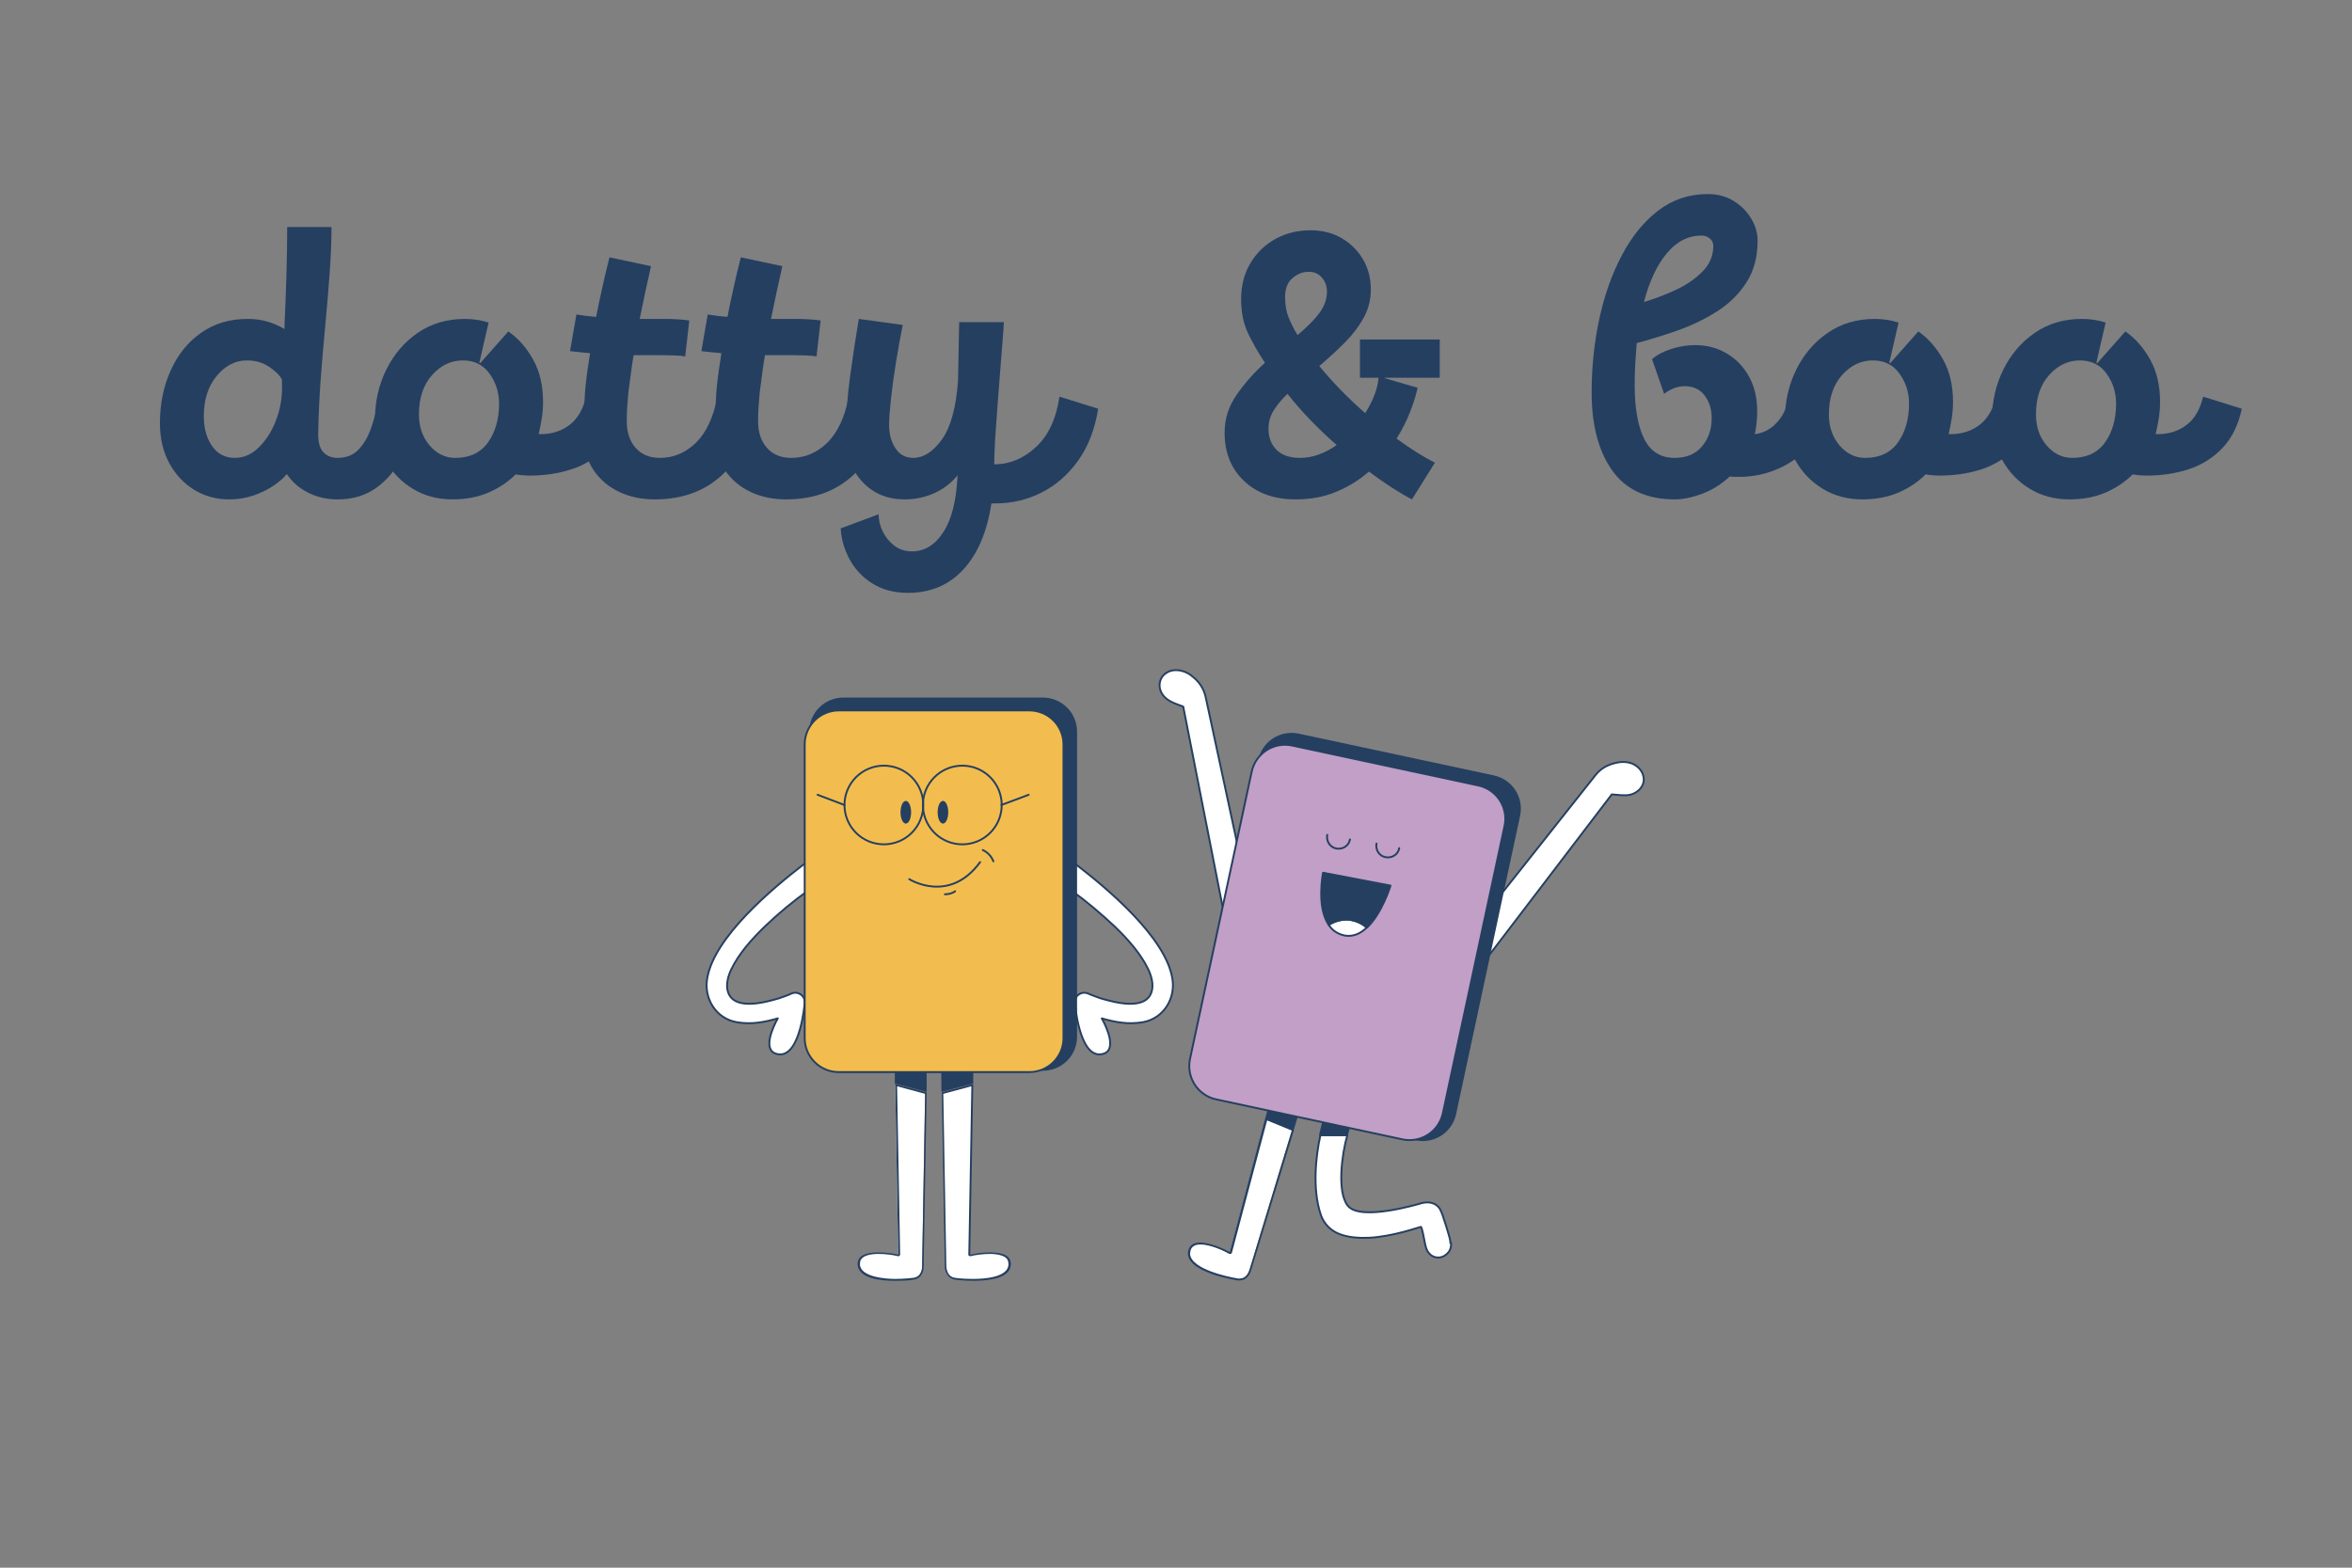 <svg version="1.0" preserveAspectRatio="xMidYMid meet" height="384" viewBox="0 0 432 288" zoomAndPan="magnify" width="576" xmlns:xlink="http://www.w3.org/1999/xlink" xmlns="http://www.w3.org/2000/svg"><rect x="0" y="0" width="432" height="288" fill="#808080" stroke="none"/><defs><g></g><clipPath id="d3a3fabf5b"><path clip-rule="nonzero" d="M 157 199 L 170 199 L 170 235.438 L 157 235.438 Z M 157 199"></path></clipPath><clipPath id="a0c28a5a13"><path clip-rule="nonzero" d="M 157 199 L 171 199 L 171 235.438 L 157 235.438 Z M 157 199"></path></clipPath><clipPath id="381181203d"><path clip-rule="nonzero" d="M 173 199 L 186 199 L 186 235.438 L 173 235.438 Z M 173 199"></path></clipPath><clipPath id="fc37fdc69e"><path clip-rule="nonzero" d="M 172 199 L 186 199 L 186 235.438 L 172 235.438 Z M 172 199"></path></clipPath><clipPath id="25229d0b3b"><path clip-rule="nonzero" d="M 129.602 158 L 150 158 L 150 194 L 129.602 194 Z M 129.602 158"></path></clipPath><clipPath id="04e457b499"><path clip-rule="nonzero" d="M 212 122.938 L 231 122.938 L 231 173 L 212 173 Z M 212 122.938"></path></clipPath><clipPath id="a1145ba0e7"><path clip-rule="nonzero" d="M 266 139 L 302.102 139 L 302.102 180 L 266 180 Z M 266 139"></path></clipPath><clipPath id="96d30780a5"><path clip-rule="nonzero" d="M 218 205 L 238 205 L 238 235.438 L 218 235.438 Z M 218 205"></path></clipPath></defs><path fill-rule="nonzero" fill-opacity="1" d="M 170.27 196.918 C 170.27 195.246 168.949 193.855 167.277 193.926 C 165.68 193.926 164.355 195.316 164.355 196.918 L 164.355 199.07 C 164.355 199.07 170.203 200.602 170.203 200.602 L 170.203 196.848 Z M 170.27 196.918" fill="#253f61"></path><g clip-path="url(#d3a3fabf5b)"><path fill-rule="nonzero" fill-opacity="1" d="M 164.355 235.09 C 161.434 235.09 157.953 234.602 157.676 232.379 C 157.676 231.82 157.676 231.402 158.023 231.125 C 158.582 230.57 159.695 230.223 161.227 230.223 C 162.758 230.223 164.008 230.43 164.844 230.641 C 164.844 230.641 164.914 230.641 164.984 230.641 C 164.984 230.641 164.984 230.57 164.984 230.5 L 164.426 199.352 L 169.922 200.809 L 169.367 232.727 C 169.367 233.422 169.02 234.742 167.625 234.879 C 167.625 234.879 166.098 235.09 164.285 235.09 Z M 164.355 235.09" fill="#ffffff"></path></g><g clip-path="url(#a0c28a5a13)"><path fill-rule="nonzero" fill-opacity="1" d="M 164.773 199.559 L 169.922 200.949 L 169.367 232.727 C 169.367 233.422 169.02 234.602 167.766 234.742 C 167.766 234.742 166.234 234.949 164.426 234.949 C 162.617 234.949 158.164 234.602 157.953 232.379 C 157.953 231.891 157.953 231.543 158.301 231.195 C 158.789 230.641 159.902 230.359 161.363 230.359 C 162.758 230.359 164.148 230.57 164.914 230.777 C 164.914 230.777 164.914 230.777 164.984 230.777 C 165.051 230.777 165.121 230.777 165.191 230.707 C 165.262 230.707 165.332 230.57 165.332 230.43 L 164.773 199.559 M 164.426 199.141 L 164.984 230.5 C 164.219 230.293 162.758 230.082 161.293 230.082 C 159.277 230.082 157.328 230.57 157.535 232.445 C 157.816 234.812 161.504 235.297 164.355 235.297 C 167.211 235.297 167.766 235.09 167.766 235.09 C 169.438 234.879 169.645 233.281 169.645 232.727 L 170.203 200.672 L 164.355 199.141 Z M 164.426 199.141" fill="#253f61"></path></g><path fill-rule="nonzero" fill-opacity="1" d="M 172.848 196.918 C 172.848 195.246 174.168 193.855 175.84 193.926 C 177.438 193.926 178.762 195.316 178.762 196.918 L 178.762 199.07 C 178.762 199.07 172.914 200.602 172.914 200.602 C 172.914 200.602 172.914 196.848 172.848 196.848 Z M 172.848 196.918" fill="#253f61"></path><g clip-path="url(#381181203d)"><path fill-rule="nonzero" fill-opacity="1" d="M 178.762 235.09 C 176.953 235.09 175.422 234.879 175.422 234.879 C 174.027 234.672 173.75 233.422 173.68 232.727 L 173.125 200.809 L 178.621 199.352 L 178.066 230.5 C 178.066 230.5 178.066 230.641 178.066 230.641 C 178.066 230.641 178.066 230.641 178.203 230.641 C 178.344 230.641 178.203 230.641 178.203 230.641 C 179.039 230.43 180.43 230.223 181.824 230.223 C 183.215 230.223 184.535 230.5 185.023 231.125 C 185.301 231.473 185.441 231.891 185.371 232.379 C 185.164 234.602 181.613 235.09 178.691 235.09 Z M 178.762 235.09" fill="#ffffff"></path></g><g clip-path="url(#fc37fdc69e)"><path fill-rule="nonzero" fill-opacity="1" d="M 178.414 199.559 L 177.855 230.43 C 177.855 230.57 177.855 230.641 177.996 230.707 C 177.996 230.707 178.133 230.777 178.203 230.777 C 178.273 230.777 178.203 230.777 178.273 230.777 C 179.039 230.57 180.5 230.359 181.824 230.359 C 183.145 230.359 184.398 230.641 184.883 231.195 C 185.164 231.473 185.23 231.891 185.23 232.379 C 185.023 234.602 181.059 234.949 178.762 234.949 C 176.465 234.949 175.422 234.742 175.422 234.742 C 174.168 234.602 173.891 233.422 173.82 232.727 L 173.262 200.949 L 178.414 199.559 M 178.762 199.141 L 172.984 200.672 L 173.543 232.727 C 173.543 233.211 173.82 234.812 175.422 235.09 C 175.422 235.09 176.953 235.297 178.832 235.297 C 181.684 235.297 185.441 234.812 185.648 232.445 C 185.859 230.57 183.91 230.082 181.891 230.082 C 179.875 230.082 179.039 230.359 178.203 230.5 Z M 178.762 199.141" fill="#253f61"></path></g><g clip-path="url(#25229d0b3b)"><path stroke-miterlimit="4" stroke-opacity="1" stroke-width="0.5" stroke="#253f61" d="M 25.699 51.699 C 17.402 58.098 2.301 70.8 0.398 81.598 C -0.601 86.902 2.599 92.301 8.1 93.301 C 12.103 93.997 15.499 93.301 19.002 92.301 C 17.8 94.402 14.5 101.301 19.299 101.801 C 25.003 102.402 26.103 88.199 26.103 88.199 C 26.103 87.8 26.103 87.402 25.901 87.003 C 25.401 85.8 23.902 85.199 22.701 85.699 C 21.702 86.199 20.399 86.598 19.299 87.003 C 15.302 88.199 7.202 90.301 5.798 85.098 C 5.299 83.3 5.9 81.098 6.702 79.402 C 8.701 75.199 12.103 71.401 15.499 68.098 C 19.002 64.699 22.998 61.401 27.001 58.502 C 30.302 56.098 28.999 49.401 25.699 51.699 Z M 25.699 51.699" stroke-linejoin="round" fill-rule="nonzero" fill="#ffffff" fill-opacity="1" transform="matrix(0.696, 0, 0, 0.695, 129.633, 122.936)" stroke-linecap="round"></path></g><path stroke-miterlimit="4" stroke-opacity="1" stroke-width="0.5" stroke="#253f61" d="M 97.799 51.699 C 106.102 58.098 121.202 70.8 123.1 81.598 C 124.099 86.902 120.899 92.301 115.398 93.301 C 111.401 93.997 107.999 93.301 104.502 92.301 C 105.697 94.402 108.998 101.301 104.199 101.801 C 98.501 102.402 97.401 88.199 97.401 88.199 C 97.401 87.8 97.401 87.402 97.603 87.003 C 98.102 85.8 99.601 85.199 100.802 85.699 C 101.903 86.199 103.098 86.598 104.199 87.003 C 108.201 88.199 116.302 90.301 117.699 85.098 C 118.199 83.3 117.598 81.098 116.801 79.402 C 114.803 75.199 111.401 71.401 107.999 68.098 C 104.401 64.699 100.499 61.401 96.502 58.502 C 93.202 56.098 94.498 49.401 97.799 51.699 Z M 97.799 51.699" stroke-linejoin="round" fill-rule="nonzero" fill="#ffffff" fill-opacity="1" transform="matrix(0.696, 0, 0, 0.695, 129.633, 122.936)" stroke-linecap="round"></path><path fill-rule="nonzero" fill-opacity="1" d="M 154.895 128.152 L 191.566 128.152 C 191.977 128.152 192.383 128.191 192.785 128.27 C 193.191 128.352 193.582 128.469 193.961 128.629 C 194.34 128.785 194.703 128.977 195.043 129.207 C 195.387 129.434 195.703 129.695 195.992 129.984 C 196.285 130.273 196.543 130.59 196.773 130.934 C 197 131.273 197.191 131.633 197.352 132.016 C 197.508 132.395 197.625 132.785 197.707 133.188 C 197.789 133.59 197.828 134 197.828 134.41 L 197.828 190.449 C 197.828 190.859 197.789 191.27 197.707 191.672 C 197.625 192.074 197.508 192.465 197.352 192.844 C 197.191 193.227 197 193.586 196.773 193.926 C 196.543 194.27 196.285 194.586 195.992 194.875 C 195.703 195.164 195.387 195.426 195.043 195.652 C 194.703 195.883 194.34 196.074 193.961 196.23 C 193.582 196.391 193.191 196.508 192.785 196.586 C 192.383 196.668 191.977 196.707 191.566 196.707 L 154.895 196.707 C 154.48 196.707 154.074 196.668 153.672 196.586 C 153.27 196.508 152.875 196.391 152.496 196.23 C 152.117 196.074 151.754 195.883 151.414 195.652 C 151.07 195.426 150.754 195.164 150.465 194.875 C 150.172 194.586 149.914 194.27 149.684 193.926 C 149.457 193.586 149.266 193.227 149.105 192.844 C 148.949 192.465 148.832 192.074 148.75 191.672 C 148.672 191.27 148.629 190.859 148.629 190.449 L 148.629 134.41 C 148.629 134 148.672 133.59 148.75 133.188 C 148.832 132.785 148.949 132.395 149.105 132.016 C 149.266 131.633 149.457 131.273 149.684 130.934 C 149.914 130.59 150.172 130.273 150.465 129.984 C 150.754 129.695 151.07 129.434 151.414 129.207 C 151.754 128.977 152.117 128.785 152.496 128.629 C 152.875 128.469 153.27 128.352 153.672 128.27 C 154.074 128.191 154.48 128.152 154.895 128.152 Z M 154.895 128.152" fill="#253f61"></path><path fill-rule="nonzero" fill-opacity="1" d="M 154.059 130.516 L 189.059 130.516 C 189.469 130.516 189.879 130.555 190.281 130.637 C 190.684 130.715 191.074 130.836 191.457 130.992 C 191.836 131.148 192.195 131.34 192.539 131.57 C 192.879 131.797 193.195 132.059 193.488 132.348 C 193.777 132.637 194.039 132.953 194.266 133.297 C 194.496 133.637 194.688 134 194.844 134.379 C 195.004 134.758 195.121 135.148 195.203 135.551 C 195.281 135.957 195.32 136.363 195.32 136.773 L 195.32 190.727 C 195.32 191.141 195.281 191.547 195.203 191.949 C 195.121 192.352 195.004 192.742 194.844 193.125 C 194.688 193.504 194.496 193.863 194.266 194.203 C 194.039 194.547 193.777 194.863 193.488 195.152 C 193.195 195.445 192.879 195.703 192.539 195.93 C 192.195 196.16 191.836 196.352 191.457 196.512 C 191.074 196.668 190.684 196.785 190.281 196.867 C 189.879 196.945 189.469 196.984 189.059 196.984 L 154.059 196.984 C 153.645 196.984 153.238 196.945 152.836 196.867 C 152.434 196.785 152.039 196.668 151.66 196.512 C 151.281 196.352 150.922 196.16 150.578 195.93 C 150.238 195.703 149.922 195.445 149.629 195.152 C 149.34 194.863 149.078 194.547 148.852 194.203 C 148.621 193.863 148.43 193.504 148.273 193.125 C 148.113 192.742 147.996 192.352 147.914 191.949 C 147.836 191.547 147.797 191.141 147.797 190.727 L 147.797 136.773 C 147.797 136.363 147.836 135.957 147.914 135.551 C 147.996 135.148 148.113 134.758 148.273 134.379 C 148.43 134 148.621 133.637 148.852 133.297 C 149.078 132.953 149.34 132.637 149.629 132.348 C 149.922 132.059 150.238 131.797 150.578 131.57 C 150.922 131.34 151.281 131.148 151.66 130.992 C 152.039 130.836 152.434 130.715 152.836 130.637 C 153.238 130.555 153.645 130.516 154.059 130.516 Z M 154.059 130.516" fill="#f2bd4e"></path><path fill-rule="nonzero" fill-opacity="1" d="M 167.348 149.219 C 167.348 149.496 167.324 149.762 167.273 150.016 C 167.227 150.273 167.156 150.5 167.062 150.695 C 166.973 150.891 166.867 151.039 166.746 151.145 C 166.629 151.25 166.504 151.305 166.375 151.305 C 166.246 151.305 166.121 151.25 166 151.145 C 165.883 151.039 165.777 150.891 165.684 150.695 C 165.594 150.5 165.523 150.273 165.473 150.016 C 165.426 149.762 165.398 149.496 165.398 149.219 C 165.398 148.941 165.426 148.676 165.473 148.422 C 165.523 148.164 165.594 147.941 165.684 147.742 C 165.777 147.547 165.883 147.398 166 147.293 C 166.121 147.188 166.246 147.133 166.375 147.133 C 166.504 147.133 166.629 147.188 166.746 147.293 C 166.867 147.398 166.973 147.547 167.062 147.742 C 167.156 147.941 167.227 148.164 167.273 148.422 C 167.324 148.676 167.348 148.941 167.348 149.219 Z M 167.348 149.219" fill="#253f61"></path><path fill-rule="nonzero" fill-opacity="1" d="M 174.168 149.219 C 174.168 149.496 174.145 149.762 174.094 150.016 C 174.043 150.273 173.973 150.5 173.883 150.695 C 173.793 150.891 173.688 151.039 173.566 151.145 C 173.449 151.25 173.324 151.305 173.195 151.305 C 173.066 151.305 172.941 151.25 172.82 151.145 C 172.703 151.039 172.598 150.891 172.504 150.695 C 172.414 150.5 172.344 150.273 172.293 150.016 C 172.246 149.762 172.219 149.496 172.219 149.219 C 172.219 148.941 172.246 148.676 172.293 148.422 C 172.344 148.164 172.414 147.941 172.504 147.742 C 172.598 147.547 172.703 147.398 172.82 147.293 C 172.941 147.188 173.066 147.133 173.195 147.133 C 173.324 147.133 173.449 147.188 173.566 147.293 C 173.688 147.398 173.793 147.547 173.883 147.742 C 173.973 147.941 174.043 148.164 174.094 148.422 C 174.145 148.676 174.168 148.941 174.168 149.219 Z M 174.168 149.219" fill="#253f61"></path><path stroke-miterlimit="4" stroke-opacity="1" stroke-width="0.5" stroke="#253f61" d="M 53.699 55.502 C 53.699 55.502 64.202 62.199 72.398 51.002" stroke-linejoin="round" fill="none" transform="matrix(0.696, 0, 0, 0.695, 129.633, 122.936)" stroke-linecap="round"></path><path stroke-miterlimit="4" stroke-opacity="1" stroke-width="0.5" stroke="#253f61" d="M 73.1 47.8 C 74.402 48.401 75.401 49.502 75.901 50.8" stroke-linejoin="round" fill="none" transform="matrix(0.696, 0, 0, 0.695, 129.633, 122.936)" stroke-linecap="round"></path><path stroke-miterlimit="4" stroke-opacity="1" stroke-width="0.5" stroke="#253f61" d="M 63.102 59.502 C 64 59.502 64.999 59.3 65.802 58.699" stroke-linejoin="round" fill="none" transform="matrix(0.696, 0, 0, 0.695, 129.633, 122.936)" stroke-linecap="round"></path><path stroke-miterlimit="4" stroke-opacity="1" stroke-width="0.5" stroke="#253f61" d="M 78.101 35.901 C 78.101 36.581 78.034 37.26 77.899 37.929 C 77.764 38.598 77.568 39.249 77.31 39.878 C 77.046 40.513 76.726 41.109 76.35 41.676 C 75.968 42.244 75.536 42.772 75.053 43.255 C 74.57 43.738 74.048 44.171 73.476 44.547 C 72.909 44.929 72.308 45.249 71.679 45.508 C 71.051 45.772 70.399 45.968 69.731 46.098 C 69.058 46.233 68.384 46.3 67.699 46.3 C 67.014 46.3 66.341 46.233 65.673 46.098 C 64.999 45.968 64.354 45.772 63.719 45.508 C 63.091 45.249 62.49 44.929 61.923 44.547 C 61.356 44.171 60.828 43.738 60.345 43.255 C 59.863 42.772 59.43 42.244 59.054 41.676 C 58.673 41.109 58.353 40.513 58.089 39.878 C 57.831 39.249 57.634 38.598 57.499 37.929 C 57.365 37.26 57.297 36.581 57.297 35.901 C 57.297 35.215 57.365 34.541 57.499 33.873 C 57.634 33.199 57.831 32.553 58.089 31.918 C 58.353 31.288 58.673 30.687 59.054 30.12 C 59.43 29.552 59.863 29.03 60.345 28.547 C 60.828 28.064 61.356 27.631 61.923 27.255 C 62.49 26.873 63.091 26.552 63.719 26.294 C 64.354 26.03 64.999 25.833 65.673 25.699 C 66.341 25.569 67.014 25.502 67.699 25.502 C 68.384 25.502 69.058 25.569 69.731 25.699 C 70.399 25.833 71.051 26.03 71.679 26.294 C 72.308 26.552 72.909 26.873 73.476 27.255 C 74.048 27.631 74.57 28.064 75.053 28.547 C 75.536 29.03 75.968 29.552 76.35 30.12 C 76.726 30.687 77.046 31.288 77.31 31.918 C 77.568 32.553 77.764 33.199 77.899 33.873 C 78.034 34.541 78.101 35.215 78.101 35.901 Z M 78.101 35.901" stroke-linejoin="round" fill="none" transform="matrix(0.696, 0, 0, 0.695, 129.633, 122.936)" stroke-linecap="round"></path><path stroke-miterlimit="4" stroke-opacity="1" stroke-width="0.5" stroke="#253f61" d="M 57.398 35.901 C 57.398 36.581 57.331 37.26 57.202 37.929 C 57.067 38.598 56.871 39.249 56.607 39.878 C 56.349 40.513 56.029 41.109 55.647 41.676 C 55.265 42.244 54.839 42.772 54.356 43.255 C 53.873 43.738 53.345 44.171 52.778 44.547 C 52.211 44.929 51.611 45.249 50.982 45.508 C 50.348 45.772 49.697 45.968 49.029 46.098 C 48.361 46.233 47.681 46.3 47.002 46.3 C 46.317 46.3 45.644 46.233 44.97 46.098 C 44.302 45.968 43.651 45.772 43.022 45.508 C 42.388 45.249 41.787 44.929 41.22 44.547 C 40.653 44.171 40.131 43.738 39.648 43.255 C 39.166 42.772 38.733 42.244 38.352 41.676 C 37.975 41.109 37.655 40.513 37.392 39.878 C 37.128 39.249 36.931 38.598 36.802 37.929 C 36.667 37.26 36.6 36.581 36.6 35.901 C 36.6 35.215 36.667 34.541 36.802 33.873 C 36.931 33.199 37.128 32.553 37.392 31.918 C 37.655 31.288 37.975 30.687 38.352 30.12 C 38.733 29.552 39.166 29.03 39.648 28.547 C 40.131 28.064 40.653 27.631 41.22 27.255 C 41.787 26.873 42.388 26.552 43.022 26.294 C 43.651 26.03 44.302 25.833 44.97 25.699 C 45.644 25.569 46.317 25.502 47.002 25.502 C 47.681 25.502 48.361 25.569 49.029 25.699 C 49.697 25.833 50.348 26.03 50.982 26.294 C 51.611 26.552 52.211 26.873 52.778 27.255 C 53.345 27.631 53.873 28.064 54.356 28.547 C 54.839 29.03 55.265 29.552 55.647 30.12 C 56.029 30.687 56.349 31.288 56.607 31.918 C 56.871 32.553 57.067 33.199 57.202 33.873 C 57.331 34.541 57.398 35.215 57.398 35.901 Z M 57.398 35.901" stroke-linejoin="round" fill="none" transform="matrix(0.696, 0, 0, 0.695, 129.633, 122.936)" stroke-linecap="round"></path><path stroke-miterlimit="4" stroke-opacity="1" stroke-width="0.5" stroke="#253f61" d="M 36.6 35.901 L 29.499 33.199" stroke-linejoin="round" fill="none" transform="matrix(0.696, 0, 0, 0.695, 129.633, 122.936)" stroke-linecap="round"></path><path stroke-miterlimit="4" stroke-opacity="1" stroke-width="0.5" stroke="#253f61" d="M 78 35.901 L 85.202 33.199" stroke-linejoin="round" fill="none" transform="matrix(0.696, 0, 0, 0.695, 129.633, 122.936)" stroke-linecap="round"></path><path stroke-miterlimit="4" stroke-opacity="1" stroke-width="0.5" stroke="#253f61" d="M 35.101 10.901 L 85.399 10.901 C 85.988 10.901 86.578 10.957 87.156 11.075 C 87.734 11.187 88.295 11.361 88.846 11.586 C 89.39 11.811 89.907 12.086 90.401 12.417 C 90.889 12.743 91.344 13.12 91.765 13.535 C 92.18 13.951 92.556 14.406 92.882 14.901 C 93.213 15.389 93.488 15.912 93.713 16.457 C 93.943 17.002 94.111 17.564 94.229 18.142 C 94.341 18.726 94.397 19.311 94.397 19.901 L 94.397 97.497 C 94.397 98.093 94.341 98.677 94.229 99.256 C 94.111 99.834 93.943 100.396 93.713 100.947 C 93.488 101.492 93.213 102.009 92.882 102.497 C 92.556 102.992 92.18 103.447 91.765 103.863 C 91.344 104.284 90.889 104.655 90.401 104.981 C 89.907 105.312 89.39 105.587 88.846 105.818 C 88.295 106.042 87.734 106.211 87.156 106.329 C 86.578 106.441 85.988 106.497 85.399 106.497 L 35.101 106.497 C 34.506 106.497 33.922 106.441 33.344 106.329 C 32.766 106.211 32.199 106.042 31.655 105.818 C 31.11 105.587 30.594 105.312 30.1 104.981 C 29.611 104.655 29.157 104.284 28.736 103.863 C 28.32 103.447 27.944 102.992 27.618 102.497 C 27.287 102.009 27.012 101.492 26.788 100.947 C 26.557 100.396 26.389 99.834 26.271 99.256 C 26.159 98.677 26.103 98.093 26.103 97.497 L 26.103 19.901 C 26.103 19.311 26.159 18.726 26.271 18.142 C 26.389 17.564 26.557 17.002 26.788 16.457 C 27.012 15.912 27.287 15.389 27.618 14.901 C 27.944 14.406 28.32 13.951 28.736 13.535 C 29.157 13.12 29.611 12.743 30.1 12.417 C 30.594 12.086 31.11 11.811 31.655 11.586 C 32.199 11.361 32.766 11.187 33.344 11.075 C 33.922 10.957 34.506 10.901 35.101 10.901 Z M 35.101 10.901" stroke-linejoin="round" fill="none" transform="matrix(0.696, 0, 0, 0.695, 129.633, 122.936)" stroke-linecap="round"></path><path fill-rule="nonzero" fill-opacity="1" d="M 230.254 169.105 L 221.418 128.012 C 221.07 126.484 220.305 125.441 219.398 124.605 C 219.121 124.398 218.91 124.188 218.633 123.98 C 217.73 123.355 216.617 123.008 215.504 123.145 C 214.391 123.285 213.344 124.051 213.066 125.16 C 212.719 126.344 213.273 127.664 214.32 128.43 C 215.223 129.125 216.266 129.402 217.312 129.82 C 217.312 129.82 225.242 170.148 225.242 170.148 C 226.008 173.555 231.02 172.512 230.395 169.105 Z M 230.254 169.105" fill="#ffffff"></path><g clip-path="url(#04e457b499)"><path stroke-miterlimit="4" stroke-opacity="1" stroke-width="0.5" stroke="#253f61" d="M 144.599 66.401 L 131.902 7.299 C 131.402 5.103 130.302 3.603 128.999 2.4 C 128.601 2.103 128.298 1.799 127.899 1.502 C 126.602 0.603 125.003 0.103 123.403 0.299 C 121.803 0.502 120.298 1.603 119.9 3.198 C 119.4 4.9 120.197 6.799 121.702 7.901 C 122.998 8.901 124.497 9.299 126.002 9.901 C 126.002 9.901 137.397 67.901 137.397 67.901 C 138.498 72.8 145.7 71.3 144.802 66.401 Z M 144.599 66.401" stroke-linejoin="round" fill="none" transform="matrix(0.696, 0, 0, 0.695, 129.633, 122.936)" stroke-linecap="round"></path></g><path fill-rule="nonzero" fill-opacity="1" d="M 266.926 175.363 L 293.02 142.406 C 293.996 141.152 295.18 140.598 296.359 140.25 C 296.707 140.18 296.988 140.109 297.336 140.039 C 298.449 139.902 299.633 140.039 300.535 140.734 C 301.441 141.363 301.996 142.473 301.859 143.586 C 301.648 144.84 300.535 145.742 299.352 146.02 C 298.238 146.23 297.125 146.02 296.012 145.949 C 296.012 145.949 271.102 178.629 271.102 178.629 C 268.875 181.344 264.906 178.215 266.996 175.434 Z M 266.926 175.363" fill="#ffffff"></path><g clip-path="url(#a1145ba0e7)"><path stroke-miterlimit="4" stroke-opacity="1" stroke-width="0.5" stroke="#253f61" d="M 197.3 75.401 L 234.798 28.002 C 236.202 26.199 237.903 25.401 239.598 24.901 C 240.097 24.8 240.502 24.698 241.001 24.597 C 242.601 24.401 244.302 24.597 245.599 25.597 C 246.901 26.502 247.698 28.097 247.502 29.699 C 247.199 31.502 245.599 32.8 243.898 33.199 C 242.298 33.502 240.698 33.199 239.098 33.097 C 239.098 33.097 203.301 80.098 203.301 80.098 C 200.101 84.003 194.397 79.503 197.401 75.503 Z M 197.3 75.401" stroke-linejoin="round" fill="none" transform="matrix(0.696, 0, 0, 0.695, 129.633, 122.936)" stroke-linecap="round"></path></g><g clip-path="url(#96d30780a5)"><path fill-rule="nonzero" fill-opacity="1" d="M 227.609 235.09 C 227.539 235.09 227.402 235.09 227.262 235.09 C 227.262 235.09 220.512 234.047 218.703 231.543 C 218.355 231.055 218.215 230.5 218.285 229.945 C 218.426 228.969 219.121 228.484 220.305 228.484 C 222.043 228.484 224.48 229.527 225.66 230.223 C 225.66 230.223 225.66 230.223 225.73 230.223 C 225.73 230.223 225.801 230.223 225.871 230.223 C 225.941 230.223 225.871 230.223 225.871 230.152 L 232.41 205.609 L 237.281 207.625 L 229.418 233.488 C 229.211 234.117 228.652 235.16 227.473 235.16 Z M 227.609 235.09" fill="#ffffff"></path><path fill-rule="nonzero" fill-opacity="1" d="M 232.691 205.816 L 237.281 207.695 L 229.488 233.352 C 229.281 233.906 228.793 234.879 227.68 234.879 C 226.566 234.879 227.473 234.879 227.402 234.879 C 227.402 234.879 220.723 233.836 218.98 231.402 C 218.633 230.918 218.496 230.43 218.633 229.945 C 218.703 229.387 219.051 228.621 220.512 228.621 C 222.184 228.621 224.617 229.664 225.801 230.359 C 225.801 230.359 225.941 230.359 225.941 230.359 C 226.008 230.359 226.148 230.359 226.219 230.223 C 226.219 230.223 226.289 230.152 226.289 230.082 L 232.758 205.746 M 232.41 205.328 L 225.871 230.012 C 224.758 229.387 222.25 228.273 220.441 228.273 C 219.328 228.273 218.426 228.691 218.215 229.875 C 217.52 233.77 227.332 235.227 227.332 235.227 C 227.473 235.227 227.539 235.227 227.68 235.227 C 229.07 235.227 229.629 233.906 229.766 233.488 L 237.699 207.484 L 232.48 205.328 Z M 232.41 205.328" fill="#253f61"></path></g><path fill-rule="nonzero" fill-opacity="1" d="M 233.941 199.766 L 232.41 205.398 L 237.629 207.555 L 239.09 202.828 Z M 233.941 199.766" fill="#253f61"></path><path fill-rule="nonzero" fill-opacity="1" d="M 248 206.512 L 243.266 205.469 C 243.266 205.469 242.848 206.652 242.434 208.527 L 247.371 208.527 C 247.719 207.277 248 206.441 248 206.441 Z M 248 206.512" fill="#253f61"></path><path stroke-miterlimit="4" stroke-opacity="1" stroke-width="0.5" stroke="#253f61" d="M 196.502 151.7 C 196.502 150.998 196.3 150.301 196.098 149.599 C 195.599 147.902 195.099 146.2 194.498 144.498 C 194.302 143.902 194.1 143.402 193.802 142.801 C 192.798 140.998 190.698 140.599 188.7 141.2 C 188.7 141.2 172.701 146.099 169.4 141.801 C 166.498 138.099 167.901 127.998 169.299 123.2 L 162.198 123.2 C 161.002 128.498 159.997 137.402 162.299 144.2 C 163.102 146.599 164.898 148.402 167.2 149.301 C 169.501 150.2 172.302 150.402 174.901 150.301 C 181.402 149.998 188.498 147.402 188.7 147.402 C 189.003 147.402 189.598 150.801 189.8 151.801 C 190.002 152.7 190.198 153.7 190.9 154.403 C 191.501 155.2 192.601 155.599 193.6 155.498 C 194.599 155.403 195.498 154.801 196.098 153.998 C 196.598 153.301 196.699 152.498 196.699 151.7 Z M 196.502 151.7" stroke-linejoin="round" fill-rule="nonzero" fill="#ffffff" fill-opacity="1" transform="matrix(0.696, 0, 0, 0.695, 129.633, 122.936)" stroke-linecap="round"></path><path stroke-miterlimit="4" stroke-opacity="1" stroke-width="0.5" stroke="#253f61" d="M 170.102 120.2 L 163.298 118.7 C 163.298 118.7 162.698 120.402 162.103 123.099 L 169.198 123.099 C 169.698 121.301 170.102 120.099 170.102 120.099 Z M 170.102 120.2" stroke-linejoin="round" fill="none" transform="matrix(0.696, 0, 0, 0.695, 129.633, 122.936)" stroke-linecap="round"></path><path fill-rule="nonzero" fill-opacity="1" d="M 219.344 194.375 L 231.102 139.578 C 231.188 139.18 231.312 138.789 231.473 138.41 C 231.637 138.035 231.836 137.676 232.07 137.34 C 232.301 137 232.566 136.688 232.863 136.402 C 233.156 136.117 233.477 135.859 233.82 135.637 C 234.168 135.414 234.531 135.227 234.914 135.074 C 235.297 134.926 235.688 134.812 236.094 134.738 C 236.496 134.664 236.906 134.629 237.316 134.633 C 237.727 134.641 238.133 134.688 238.535 134.773 L 274.395 142.453 C 274.797 142.539 275.184 142.664 275.562 142.828 C 275.941 142.992 276.297 143.188 276.637 143.422 C 276.977 143.656 277.289 143.918 277.574 144.215 C 277.859 144.508 278.117 144.828 278.34 145.172 C 278.562 145.52 278.75 145.883 278.902 146.266 C 279.055 146.645 279.168 147.039 279.242 147.441 C 279.316 147.848 279.348 148.254 279.344 148.664 C 279.336 149.078 279.289 149.484 279.203 149.883 L 267.449 204.68 C 267.363 205.082 267.238 205.473 267.074 205.848 C 266.91 206.227 266.711 206.586 266.48 206.922 C 266.246 207.262 265.98 207.574 265.688 207.859 C 265.391 208.145 265.07 208.398 264.727 208.625 C 264.379 208.848 264.016 209.035 263.633 209.184 C 263.254 209.336 262.859 209.449 262.453 209.523 C 262.051 209.598 261.641 209.633 261.23 209.625 C 260.82 209.621 260.414 209.574 260.012 209.488 L 224.152 201.809 C 223.754 201.719 223.363 201.598 222.984 201.434 C 222.605 201.27 222.25 201.074 221.91 200.84 C 221.57 200.605 221.262 200.34 220.973 200.047 C 220.688 199.754 220.434 199.434 220.207 199.086 C 219.984 198.742 219.797 198.379 219.645 197.996 C 219.496 197.613 219.383 197.223 219.309 196.816 C 219.234 196.414 219.199 196.008 219.203 195.594 C 219.211 195.184 219.258 194.777 219.344 194.375 Z M 219.344 194.375" fill="#253f61"></path><path stroke-miterlimit="4" stroke-opacity="1" stroke-width="0.5" stroke="#253f61" d="M 130.5 38.101 L 208.102 38.102 C 208.693 38.101 209.275 38.16 209.856 38.271 C 210.433 38.389 210.998 38.56 211.547 38.787 C 212.088 39.01 212.608 39.289 213.098 39.62 C 213.593 39.945 214.047 40.318 214.463 40.734 C 214.881 41.155 215.254 41.609 215.584 42.101 C 215.913 42.593 216.19 43.108 216.417 43.656 C 216.643 44.199 216.81 44.766 216.928 45.344 C 217.041 45.922 217.097 46.507 217.098 47.099 L 217.103 97.401 C 217.103 97.993 217.044 98.574 216.927 99.156 C 216.81 99.737 216.643 100.296 216.416 100.844 C 216.188 101.392 215.915 101.91 215.583 102.4 C 215.257 102.889 214.884 103.348 214.462 103.766 C 214.046 104.182 213.591 104.555 213.099 104.885 C 212.607 105.214 212.091 105.491 211.542 105.718 C 210.999 105.944 210.437 106.11 209.854 106.229 C 209.275 106.342 208.689 106.399 208.097 106.399 L 130.502 106.402 C 129.909 106.397 129.324 106.345 128.747 106.227 C 128.165 106.111 127.599 105.939 127.057 105.717 C 126.509 105.49 125.989 105.211 125.5 104.885 C 125.01 104.554 124.556 104.18 124.134 103.766 C 123.716 103.344 123.343 102.89 123.019 102.397 C 122.691 101.911 122.412 101.391 122.186 100.842 C 121.96 100.299 121.787 99.733 121.675 99.155 C 121.556 98.577 121.5 97.992 121.5 97.401 L 121.5 47.097 C 121.501 46.511 121.559 45.925 121.67 45.344 C 121.787 44.762 121.96 44.203 122.187 43.655 C 122.409 43.108 122.689 42.594 123.014 42.099 C 123.346 41.609 123.72 41.156 124.135 40.734 C 124.551 40.317 125.006 39.944 125.498 39.615 C 125.992 39.291 126.512 39.013 127.056 38.787 C 127.605 38.56 128.166 38.389 128.744 38.27 C 129.323 38.158 129.908 38.101 130.5 38.101 Z M 130.5 38.101" stroke-linejoin="round" fill-rule="nonzero" fill="#c19fc6" fill-opacity="1" transform="matrix(0.146, -0.68, 0.68, 0.146, 173.611, 277.711)" stroke-linecap="round"></path><path stroke-miterlimit="4" stroke-opacity="1" stroke-width="0.5" stroke="#253f61" d="M 170.001 45.002 C 169.698 46.699 168.098 47.699 166.403 47.401 C 164.702 47.098 163.702 45.401 164 43.8" stroke-linejoin="round" fill="none" transform="matrix(0.696, 0, 0, 0.695, 129.633, 122.936)" stroke-linecap="round"></path><path stroke-miterlimit="4" stroke-opacity="1" stroke-width="0.5" stroke="#253f61" d="M 183.002 47.3 C 182.699 49.002 181.099 50.002 179.398 49.699 C 177.703 49.401 176.698 47.699 177.001 46.098" stroke-linejoin="round" fill="none" transform="matrix(0.696, 0, 0, 0.695, 129.633, 122.936)" stroke-linecap="round"></path><path fill-rule="nonzero" fill-opacity="1" d="M 255.305 162.707 L 242.988 160.344 C 242.988 160.344 241.734 166.602 244.031 169.938 C 245.074 169.242 246.398 168.895 247.652 168.965 C 248.902 169.035 250.086 169.59 251.059 170.426 C 253.844 167.785 255.375 162.707 255.375 162.707 Z M 255.305 162.707" fill="#253f61"></path><path fill-rule="nonzero" fill-opacity="1" d="M 247.652 168.965 C 246.398 168.895 245.074 169.242 244.031 169.938 C 244.66 170.914 245.633 171.609 246.953 171.887 C 248.484 172.164 249.879 171.539 250.992 170.426 C 250.086 169.59 248.832 169.105 247.582 168.965 Z M 247.652 168.965" fill="#ffffff"></path><path stroke-miterlimit="4" stroke-opacity="1" stroke-width="0.5" stroke="#253f61" d="M 180.599 57.199 L 162.9 53.8 C 162.9 53.8 161.098 62.8 164.399 67.598 C 165.897 66.598 167.8 66.098 169.602 66.199 C 171.399 66.3 173.1 67.098 174.497 68.3 C 178.5 64.502 180.7 57.199 180.7 57.199 Z M 180.599 57.199" stroke-linejoin="round" fill="none" transform="matrix(0.696, 0, 0, 0.695, 129.633, 122.936)" stroke-linecap="round"></path><path stroke-miterlimit="4" stroke-opacity="1" stroke-width="0.5" stroke="#253f61" d="M 169.602 66.199 C 167.8 66.098 165.897 66.598 164.399 67.598 C 165.302 69.002 166.7 70.002 168.597 70.401 C 170.798 70.8 172.802 69.901 174.402 68.3 C 173.1 67.098 171.298 66.401 169.501 66.199 Z M 169.602 66.199" stroke-linejoin="round" fill="none" transform="matrix(0.696, 0, 0, 0.695, 129.633, 122.936)" stroke-linecap="round"></path><g fill-opacity="1" fill="#253f61"><g transform="translate(33.217, 91.15)"><g><path d="M 28.781 0.594 C 26.812 0.594 25 0.176 23.344 -0.656 C 21.695 -1.5 20.406 -2.633 19.469 -4.062 C 18.969 -3.426 18.188 -2.738 17.125 -2 C 16.07 -1.258 14.828 -0.641 13.391 -0.141 C 11.961 0.348 10.457 0.594 8.875 0.594 C 6.508 0.594 4.363 0.004 2.438 -1.172 C 0.52 -2.359 -1.004 -4 -2.141 -6.094 C -3.273 -8.195 -3.844 -10.629 -3.844 -13.391 C -3.844 -16.941 -3.188 -20.172 -1.875 -23.078 C -0.57 -25.992 1.285 -28.301 3.703 -30 C 6.117 -31.707 8.977 -32.562 12.281 -32.562 C 13.613 -32.562 14.848 -32.391 15.984 -32.047 C 17.117 -31.703 18.129 -31.254 19.016 -30.703 C 19.16 -33.91 19.281 -37.047 19.375 -40.109 C 19.477 -43.172 19.531 -46.281 19.531 -49.438 L 27.672 -49.438 C 27.672 -47.02 27.562 -44.254 27.344 -41.141 C 27.125 -38.035 26.852 -34.789 26.531 -31.406 C 26.207 -28.031 25.922 -24.648 25.672 -21.266 C 25.43 -17.891 25.285 -14.723 25.234 -11.766 C 25.18 -10.035 25.488 -8.812 26.156 -8.094 C 26.82 -7.383 27.695 -7.031 28.781 -7.031 C 30.414 -7.031 31.723 -7.562 32.703 -8.625 C 33.691 -9.688 34.469 -11.066 35.031 -12.766 C 35.602 -14.461 36.062 -16.301 36.406 -18.281 L 43.516 -16.062 C 42.973 -12.852 42.07 -9.988 40.812 -7.469 C 39.551 -4.957 37.922 -2.984 35.922 -1.547 C 33.93 -0.117 31.551 0.594 28.781 0.594 Z M 9.922 -7.031 C 11.547 -7.031 13.008 -7.672 14.312 -8.953 C 15.625 -10.234 16.66 -11.848 17.422 -13.797 C 18.191 -15.742 18.578 -17.754 18.578 -19.828 L 18.578 -21.391 C 18.234 -22.129 17.469 -22.906 16.281 -23.719 C 15.094 -24.531 13.711 -24.938 12.141 -24.938 C 10.016 -24.938 8.16 -23.984 6.578 -22.078 C 5.004 -20.18 4.219 -17.727 4.219 -14.719 C 4.219 -12.5 4.723 -10.66 5.734 -9.203 C 6.742 -7.754 8.141 -7.031 9.922 -7.031 Z M 9.922 -7.031"></path></g></g></g><g fill-opacity="1" fill="#253f61"><g transform="translate(72.728, 91.15)"><g><path d="M 10.875 -7.031 C 13.539 -7.031 15.551 -7.977 16.906 -9.875 C 18.258 -11.781 18.938 -14.16 18.938 -17.016 C 18.938 -19.035 18.359 -20.859 17.203 -22.484 C 16.047 -24.117 14.406 -24.938 12.281 -24.938 C 10.113 -24.938 8.227 -24.035 6.625 -22.234 C 5.02 -20.43 4.219 -18.023 4.219 -15.016 C 4.219 -12.754 4.867 -10.859 6.172 -9.328 C 7.484 -7.797 9.051 -7.031 10.875 -7.031 Z M 24.562 -3.781 C 23.727 -3.781 22.867 -3.852 21.984 -4 C 20.598 -2.613 18.93 -1.5 16.984 -0.656 C 15.035 0.176 12.828 0.594 10.359 0.594 C 7.648 0.594 5.223 -0.055 3.078 -1.359 C 0.93 -2.672 -0.754 -4.438 -1.984 -6.656 C -3.223 -8.875 -3.844 -11.367 -3.844 -14.141 C -3.844 -17.441 -3.148 -20.484 -1.766 -23.266 C -0.391 -26.055 1.531 -28.301 4 -30 C 6.469 -31.707 9.352 -32.562 12.656 -32.562 C 14.188 -32.562 15.641 -32.336 17.016 -31.891 L 15.312 -24.5 L 15.469 -24.422 L 20.641 -30.266 C 22.473 -28.984 23.992 -27.254 25.203 -25.078 C 26.41 -22.91 27.016 -20.32 27.016 -17.312 C 27.016 -16.281 26.938 -15.281 26.781 -14.312 C 26.633 -13.352 26.441 -12.379 26.203 -11.391 L 26.562 -11.391 C 28.633 -11.391 30.41 -11.957 31.891 -13.094 C 33.367 -14.227 34.379 -15.957 34.922 -18.281 L 42.031 -16.062 C 41.383 -13.051 40.195 -10.645 38.469 -8.844 C 36.75 -7.039 34.691 -5.742 32.297 -4.953 C 29.91 -4.172 27.332 -3.781 24.562 -3.781 Z M 24.562 -3.781"></path></g></g></g><g fill-opacity="1" fill="#253f61"><g transform="translate(110.76, 91.15)"><g><path d="M 28.125 -16.062 C 27.281 -11.125 25.242 -7.113 22.016 -4.031 C 18.785 -0.945 14.602 0.594 9.469 0.594 C 7.102 0.594 4.945 0.141 3 -0.766 C 1.051 -1.68 -0.516 -3.004 -1.703 -4.734 C -2.891 -6.461 -3.484 -8.535 -3.484 -10.953 C -3.484 -11.742 -3.484 -12.719 -3.484 -13.875 C -3.484 -15.031 -3.457 -16.203 -3.406 -17.391 C -3.352 -18.578 -3.281 -19.586 -3.188 -20.422 C -3.082 -21.461 -2.957 -22.461 -2.812 -23.422 C -2.664 -24.379 -2.52 -25.328 -2.375 -26.266 C -3.062 -26.316 -3.711 -26.379 -4.328 -26.453 C -4.941 -26.523 -5.52 -26.586 -6.062 -26.641 L -4.891 -33.375 C -3.703 -33.176 -2.492 -33.031 -1.266 -32.938 C -0.91 -34.758 -0.535 -36.547 -0.141 -38.297 C 0.242 -40.047 0.688 -41.906 1.188 -43.875 L 8.812 -42.25 C 8.457 -40.719 8.109 -39.141 7.766 -37.516 C 7.422 -35.891 7.078 -34.238 6.734 -32.562 L 11.469 -32.562 C 12.156 -32.562 12.93 -32.535 13.797 -32.484 C 14.66 -32.43 15.344 -32.359 15.844 -32.266 L 15.094 -25.672 C 14.602 -25.773 13.891 -25.836 12.953 -25.859 C 12.016 -25.891 11.148 -25.906 10.359 -25.906 L 5.625 -25.906 C 5.426 -24.812 5.254 -23.672 5.109 -22.484 C 4.961 -21.305 4.812 -20.148 4.656 -19.016 C 4.562 -18.023 4.488 -17.133 4.438 -16.344 C 4.383 -15.562 4.359 -14.703 4.359 -13.766 C 4.359 -11.742 4.898 -10.113 5.984 -8.875 C 7.078 -7.645 8.562 -7.031 10.438 -7.031 C 12.945 -7.031 15.148 -7.953 17.047 -9.797 C 18.953 -11.648 20.273 -14.477 21.016 -18.281 Z M 28.125 -16.062"></path></g></g></g><g fill-opacity="1" fill="#253f61"><g transform="translate(134.882, 91.15)"><g><path d="M 28.125 -16.062 C 27.281 -11.125 25.242 -7.113 22.016 -4.031 C 18.785 -0.945 14.602 0.594 9.469 0.594 C 7.102 0.594 4.945 0.141 3 -0.766 C 1.051 -1.68 -0.516 -3.004 -1.703 -4.734 C -2.891 -6.461 -3.484 -8.535 -3.484 -10.953 C -3.484 -11.742 -3.484 -12.719 -3.484 -13.875 C -3.484 -15.031 -3.457 -16.203 -3.406 -17.391 C -3.352 -18.578 -3.281 -19.586 -3.188 -20.422 C -3.082 -21.461 -2.957 -22.461 -2.812 -23.422 C -2.664 -24.379 -2.52 -25.328 -2.375 -26.266 C -3.062 -26.316 -3.711 -26.379 -4.328 -26.453 C -4.941 -26.523 -5.52 -26.586 -6.062 -26.641 L -4.891 -33.375 C -3.703 -33.176 -2.492 -33.031 -1.266 -32.938 C -0.91 -34.758 -0.535 -36.547 -0.141 -38.297 C 0.242 -40.047 0.688 -41.906 1.188 -43.875 L 8.812 -42.25 C 8.457 -40.719 8.109 -39.141 7.766 -37.516 C 7.422 -35.891 7.078 -34.238 6.734 -32.562 L 11.469 -32.562 C 12.156 -32.562 12.93 -32.535 13.797 -32.484 C 14.66 -32.43 15.344 -32.359 15.844 -32.266 L 15.094 -25.672 C 14.602 -25.773 13.891 -25.836 12.953 -25.859 C 12.016 -25.891 11.148 -25.906 10.359 -25.906 L 5.625 -25.906 C 5.426 -24.812 5.254 -23.672 5.109 -22.484 C 4.961 -21.305 4.812 -20.148 4.656 -19.016 C 4.562 -18.023 4.488 -17.133 4.438 -16.344 C 4.383 -15.562 4.359 -14.703 4.359 -13.766 C 4.359 -11.742 4.898 -10.113 5.984 -8.875 C 7.078 -7.645 8.562 -7.031 10.438 -7.031 C 12.945 -7.031 15.148 -7.953 17.047 -9.797 C 18.953 -11.648 20.273 -14.477 21.016 -18.281 Z M 28.125 -16.062"></path></g></g></g><g fill-opacity="1" fill="#253f61"><g transform="translate(159.003, 91.15)"><g><path d="M 7.766 17.766 C 5.203 17.766 3.008 17.18 1.188 16.016 C -0.633 14.859 -2.023 13.367 -2.984 11.547 C -3.953 9.723 -4.488 7.848 -4.594 5.922 L 2.375 3.328 C 2.375 4.367 2.617 5.406 3.109 6.438 C 3.598 7.469 4.301 8.344 5.219 9.062 C 6.133 9.781 7.234 10.141 8.516 10.141 C 10.828 10.141 12.75 8.953 14.281 6.578 C 15.812 4.211 16.676 0.738 16.875 -3.844 C 15.789 -2.469 14.395 -1.383 12.688 -0.594 C 10.988 0.195 9.129 0.594 7.109 0.594 C 3.992 0.594 1.426 -0.477 -0.594 -2.625 C -2.613 -4.77 -3.625 -7.594 -3.625 -11.094 C -3.625 -14.695 -3.375 -18.312 -2.875 -21.938 C -2.383 -25.562 -1.848 -29.102 -1.266 -32.562 L 6.812 -31.453 C 6.363 -29.273 5.941 -26.953 5.547 -24.484 C 5.148 -22.023 4.844 -19.758 4.625 -17.688 C 4.406 -15.613 4.297 -14.082 4.297 -13.094 C 4.297 -11.414 4.688 -9.984 5.469 -8.797 C 6.258 -7.617 7.348 -7.031 8.734 -7.031 C 10.609 -7.031 12.359 -8.148 13.984 -10.391 C 15.609 -12.641 16.598 -16.227 16.953 -21.156 L 17.172 -31.969 L 25.375 -31.969 C 25.375 -31.57 25.312 -30.609 25.188 -29.078 C 25.07 -27.547 24.926 -25.707 24.75 -23.562 C 24.582 -21.414 24.41 -19.195 24.234 -16.906 C 24.055 -14.613 23.906 -12.477 23.781 -10.5 C 23.664 -8.531 23.609 -6.977 23.609 -5.844 C 26.422 -5.844 28.973 -6.898 31.266 -9.016 C 33.555 -11.141 35 -14.227 35.594 -18.281 L 42.703 -16.062 C 42.109 -12.312 40.883 -9.141 39.031 -6.547 C 37.188 -3.953 34.941 -1.988 32.297 -0.656 C 29.66 0.664 26.863 1.328 23.906 1.328 L 23.094 1.328 C 22.301 6.555 20.582 10.602 17.938 13.469 C 15.301 16.332 11.91 17.766 7.766 17.766 Z M 7.766 17.766"></path></g></g></g><g fill-opacity="1" fill="#253f61"><g transform="translate(197.701, 91.15)"><g></g></g></g><g fill-opacity="1" fill="#253f61"><g transform="translate(217.679, 91.15)"><g><path d="M 41.656 0.594 C 39.289 -0.645 36.656 -2.348 33.75 -4.516 C 32.02 -2.984 30.031 -1.75 27.781 -0.812 C 25.539 0.125 23.039 0.594 20.281 0.594 C 16.383 0.594 13.238 -0.523 10.844 -2.766 C 8.445 -5.016 7.25 -7.988 7.25 -11.688 C 7.25 -14.207 7.988 -16.523 9.469 -18.641 C 10.945 -20.766 12.676 -22.719 14.656 -24.5 C 13.414 -26.375 12.375 -28.195 11.531 -29.969 C 10.695 -31.75 10.281 -33.82 10.281 -36.188 C 10.281 -38.695 10.848 -40.898 11.984 -42.797 C 13.117 -44.703 14.648 -46.188 16.578 -47.25 C 18.504 -48.312 20.648 -48.844 23.016 -48.844 C 25.234 -48.844 27.164 -48.348 28.812 -47.359 C 30.469 -46.367 31.766 -45.062 32.703 -43.438 C 33.641 -41.812 34.109 -39.988 34.109 -37.969 C 34.109 -36.094 33.664 -34.352 32.781 -32.75 C 31.895 -31.145 30.734 -29.625 29.297 -28.188 C 27.867 -26.758 26.316 -25.332 24.641 -23.906 C 27.109 -20.895 29.922 -18.008 33.078 -15.25 C 34.555 -17.613 35.367 -19.781 35.516 -21.75 L 32.109 -21.75 L 32.109 -28.781 L 46.766 -28.781 L 46.766 -21.75 L 36.625 -21.75 L 36.625 -21.688 L 42.703 -19.906 C 42.398 -18.52 41.926 -17.016 41.281 -15.391 C 40.645 -13.766 39.832 -12.16 38.844 -10.578 C 41.164 -8.848 43.508 -7.367 45.875 -6.141 Z M 18.359 -36.562 C 18.359 -35.176 18.566 -33.953 18.984 -32.891 C 19.398 -31.828 19.953 -30.727 20.641 -29.594 C 22.367 -31.031 23.703 -32.375 24.641 -33.625 C 25.578 -34.883 26.047 -36.207 26.047 -37.594 C 26.047 -38.582 25.738 -39.43 25.125 -40.141 C 24.508 -40.859 23.707 -41.219 22.719 -41.219 C 21.633 -41.219 20.633 -40.832 19.719 -40.062 C 18.812 -39.301 18.359 -38.133 18.359 -36.562 Z M 21.094 -7.031 C 22.27 -7.031 23.426 -7.238 24.562 -7.656 C 25.695 -8.07 26.785 -8.648 27.828 -9.391 C 26.191 -10.828 24.609 -12.332 23.078 -13.906 C 21.555 -15.488 20.129 -17.117 18.797 -18.797 C 17.805 -17.859 16.977 -16.867 16.312 -15.828 C 15.645 -14.797 15.312 -13.641 15.312 -12.359 C 15.312 -10.773 15.805 -9.488 16.797 -8.5 C 17.785 -7.52 19.219 -7.031 21.094 -7.031 Z M 21.094 -7.031"></path></g></g></g><g fill-opacity="1" fill="#253f61"><g transform="translate(275.615, 91.15)"><g></g></g></g><g fill-opacity="1" fill="#253f61"><g transform="translate(295.593, 91.15)"><g><path d="M 16.953 -47.875 C 14.484 -47.875 12.348 -46.785 10.547 -44.609 C 8.742 -42.441 7.348 -39.461 6.359 -35.672 C 8.191 -36.211 10.082 -36.926 12.031 -37.812 C 13.977 -38.695 15.641 -39.816 17.016 -41.172 C 18.398 -42.535 19.094 -44.129 19.094 -45.953 C 19.094 -46.547 18.867 -47.016 18.422 -47.359 C 17.984 -47.703 17.492 -47.875 16.953 -47.875 Z M 23.828 -3.547 C 23.578 -3.547 23.301 -3.547 23 -3.547 C 22.707 -3.547 22.414 -3.57 22.125 -3.625 C 20.594 -2.195 18.898 -1.133 17.047 -0.438 C 15.203 0.25 13.539 0.594 12.062 0.594 C 6.883 0.594 3.035 -1.18 0.516 -4.734 C -1.992 -8.285 -3.25 -13.047 -3.25 -19.016 C -3.25 -23.703 -2.781 -28.219 -1.844 -32.562 C -0.906 -36.906 0.473 -40.801 2.297 -44.25 C 4.117 -47.707 6.348 -50.445 8.984 -52.469 C 11.629 -54.488 14.656 -55.5 18.062 -55.5 C 19.883 -55.5 21.473 -55.078 22.828 -54.234 C 24.18 -53.398 25.254 -52.328 26.047 -51.016 C 26.836 -49.711 27.234 -48.348 27.234 -46.922 C 27.234 -43.91 26.539 -41.344 25.156 -39.219 C 23.781 -37.094 21.977 -35.328 19.75 -33.922 C 17.531 -32.516 15.125 -31.352 12.531 -30.438 C 9.945 -29.531 7.445 -28.758 5.031 -28.125 C 4.938 -26.938 4.848 -25.703 4.766 -24.422 C 4.691 -23.141 4.656 -21.805 4.656 -20.422 C 4.656 -16.18 5.234 -12.891 6.391 -10.547 C 7.555 -8.203 9.422 -7.031 11.984 -7.031 C 14.16 -7.031 15.836 -7.734 17.016 -9.141 C 18.203 -10.547 18.797 -12.285 18.797 -14.359 C 18.797 -15.984 18.363 -17.363 17.5 -18.5 C 16.633 -19.633 15.414 -20.203 13.844 -20.203 C 13.145 -20.203 12.461 -20.066 11.797 -19.797 C 11.129 -19.523 10.551 -19.191 10.062 -18.797 L 7.844 -25.156 C 8.727 -25.945 9.91 -26.578 11.391 -27.047 C 12.867 -27.516 14.328 -27.75 15.766 -27.75 C 17.93 -27.75 19.879 -27.227 21.609 -26.188 C 23.336 -25.156 24.691 -23.738 25.672 -21.938 C 26.66 -20.133 27.156 -18.023 27.156 -15.609 C 27.156 -14.129 27.008 -12.723 26.719 -11.391 C 28.289 -11.586 29.645 -12.301 30.781 -13.531 C 31.914 -14.77 32.656 -16.352 33 -18.281 L 40.109 -16.062 C 39.566 -13.395 38.477 -11.133 36.844 -9.281 C 35.219 -7.438 33.27 -6.02 31 -5.031 C 28.738 -4.039 26.348 -3.547 23.828 -3.547 Z M 23.828 -3.547"></path></g></g></g><g fill-opacity="1" fill="#253f61"><g transform="translate(331.701, 91.15)"><g><path d="M 10.875 -7.031 C 13.539 -7.031 15.551 -7.977 16.906 -9.875 C 18.258 -11.781 18.938 -14.16 18.938 -17.016 C 18.938 -19.035 18.359 -20.859 17.203 -22.484 C 16.047 -24.117 14.406 -24.938 12.281 -24.938 C 10.113 -24.938 8.227 -24.035 6.625 -22.234 C 5.02 -20.43 4.219 -18.023 4.219 -15.016 C 4.219 -12.754 4.867 -10.859 6.172 -9.328 C 7.484 -7.797 9.051 -7.031 10.875 -7.031 Z M 24.562 -3.781 C 23.727 -3.781 22.867 -3.852 21.984 -4 C 20.598 -2.613 18.93 -1.5 16.984 -0.656 C 15.035 0.176 12.828 0.594 10.359 0.594 C 7.648 0.594 5.223 -0.055 3.078 -1.359 C 0.93 -2.672 -0.754 -4.438 -1.984 -6.656 C -3.223 -8.875 -3.844 -11.367 -3.844 -14.141 C -3.844 -17.441 -3.148 -20.484 -1.766 -23.266 C -0.391 -26.055 1.531 -28.301 4 -30 C 6.469 -31.707 9.352 -32.562 12.656 -32.562 C 14.188 -32.562 15.641 -32.336 17.016 -31.891 L 15.312 -24.5 L 15.469 -24.422 L 20.641 -30.266 C 22.473 -28.984 23.992 -27.254 25.203 -25.078 C 26.41 -22.91 27.016 -20.32 27.016 -17.312 C 27.016 -16.281 26.938 -15.281 26.781 -14.312 C 26.633 -13.352 26.441 -12.379 26.203 -11.391 L 26.562 -11.391 C 28.633 -11.391 30.41 -11.957 31.891 -13.094 C 33.367 -14.227 34.379 -15.957 34.922 -18.281 L 42.031 -16.062 C 41.383 -13.051 40.195 -10.645 38.469 -8.844 C 36.75 -7.039 34.691 -5.742 32.297 -4.953 C 29.91 -4.172 27.332 -3.781 24.562 -3.781 Z M 24.562 -3.781"></path></g></g></g><g fill-opacity="1" fill="#253f61"><g transform="translate(369.733, 91.15)"><g><path d="M 10.875 -7.031 C 13.539 -7.031 15.551 -7.977 16.906 -9.875 C 18.258 -11.781 18.938 -14.16 18.938 -17.016 C 18.938 -19.035 18.359 -20.859 17.203 -22.484 C 16.047 -24.117 14.406 -24.938 12.281 -24.938 C 10.113 -24.938 8.227 -24.035 6.625 -22.234 C 5.02 -20.43 4.219 -18.023 4.219 -15.016 C 4.219 -12.754 4.867 -10.859 6.172 -9.328 C 7.484 -7.797 9.051 -7.031 10.875 -7.031 Z M 24.562 -3.781 C 23.727 -3.781 22.867 -3.852 21.984 -4 C 20.598 -2.613 18.93 -1.5 16.984 -0.656 C 15.035 0.176 12.828 0.594 10.359 0.594 C 7.648 0.594 5.223 -0.055 3.078 -1.359 C 0.93 -2.672 -0.754 -4.438 -1.984 -6.656 C -3.223 -8.875 -3.844 -11.367 -3.844 -14.141 C -3.844 -17.441 -3.148 -20.484 -1.766 -23.266 C -0.391 -26.055 1.531 -28.301 4 -30 C 6.469 -31.707 9.352 -32.562 12.656 -32.562 C 14.188 -32.562 15.641 -32.336 17.016 -31.891 L 15.312 -24.5 L 15.469 -24.422 L 20.641 -30.266 C 22.473 -28.984 23.992 -27.254 25.203 -25.078 C 26.41 -22.91 27.016 -20.32 27.016 -17.312 C 27.016 -16.281 26.938 -15.281 26.781 -14.312 C 26.633 -13.352 26.441 -12.379 26.203 -11.391 L 26.562 -11.391 C 28.633 -11.391 30.41 -11.957 31.891 -13.094 C 33.367 -14.227 34.379 -15.957 34.922 -18.281 L 42.031 -16.062 C 41.383 -13.051 40.195 -10.645 38.469 -8.844 C 36.75 -7.039 34.691 -5.742 32.297 -4.953 C 29.91 -4.172 27.332 -3.781 24.562 -3.781 Z M 24.562 -3.781"></path></g></g></g></svg>